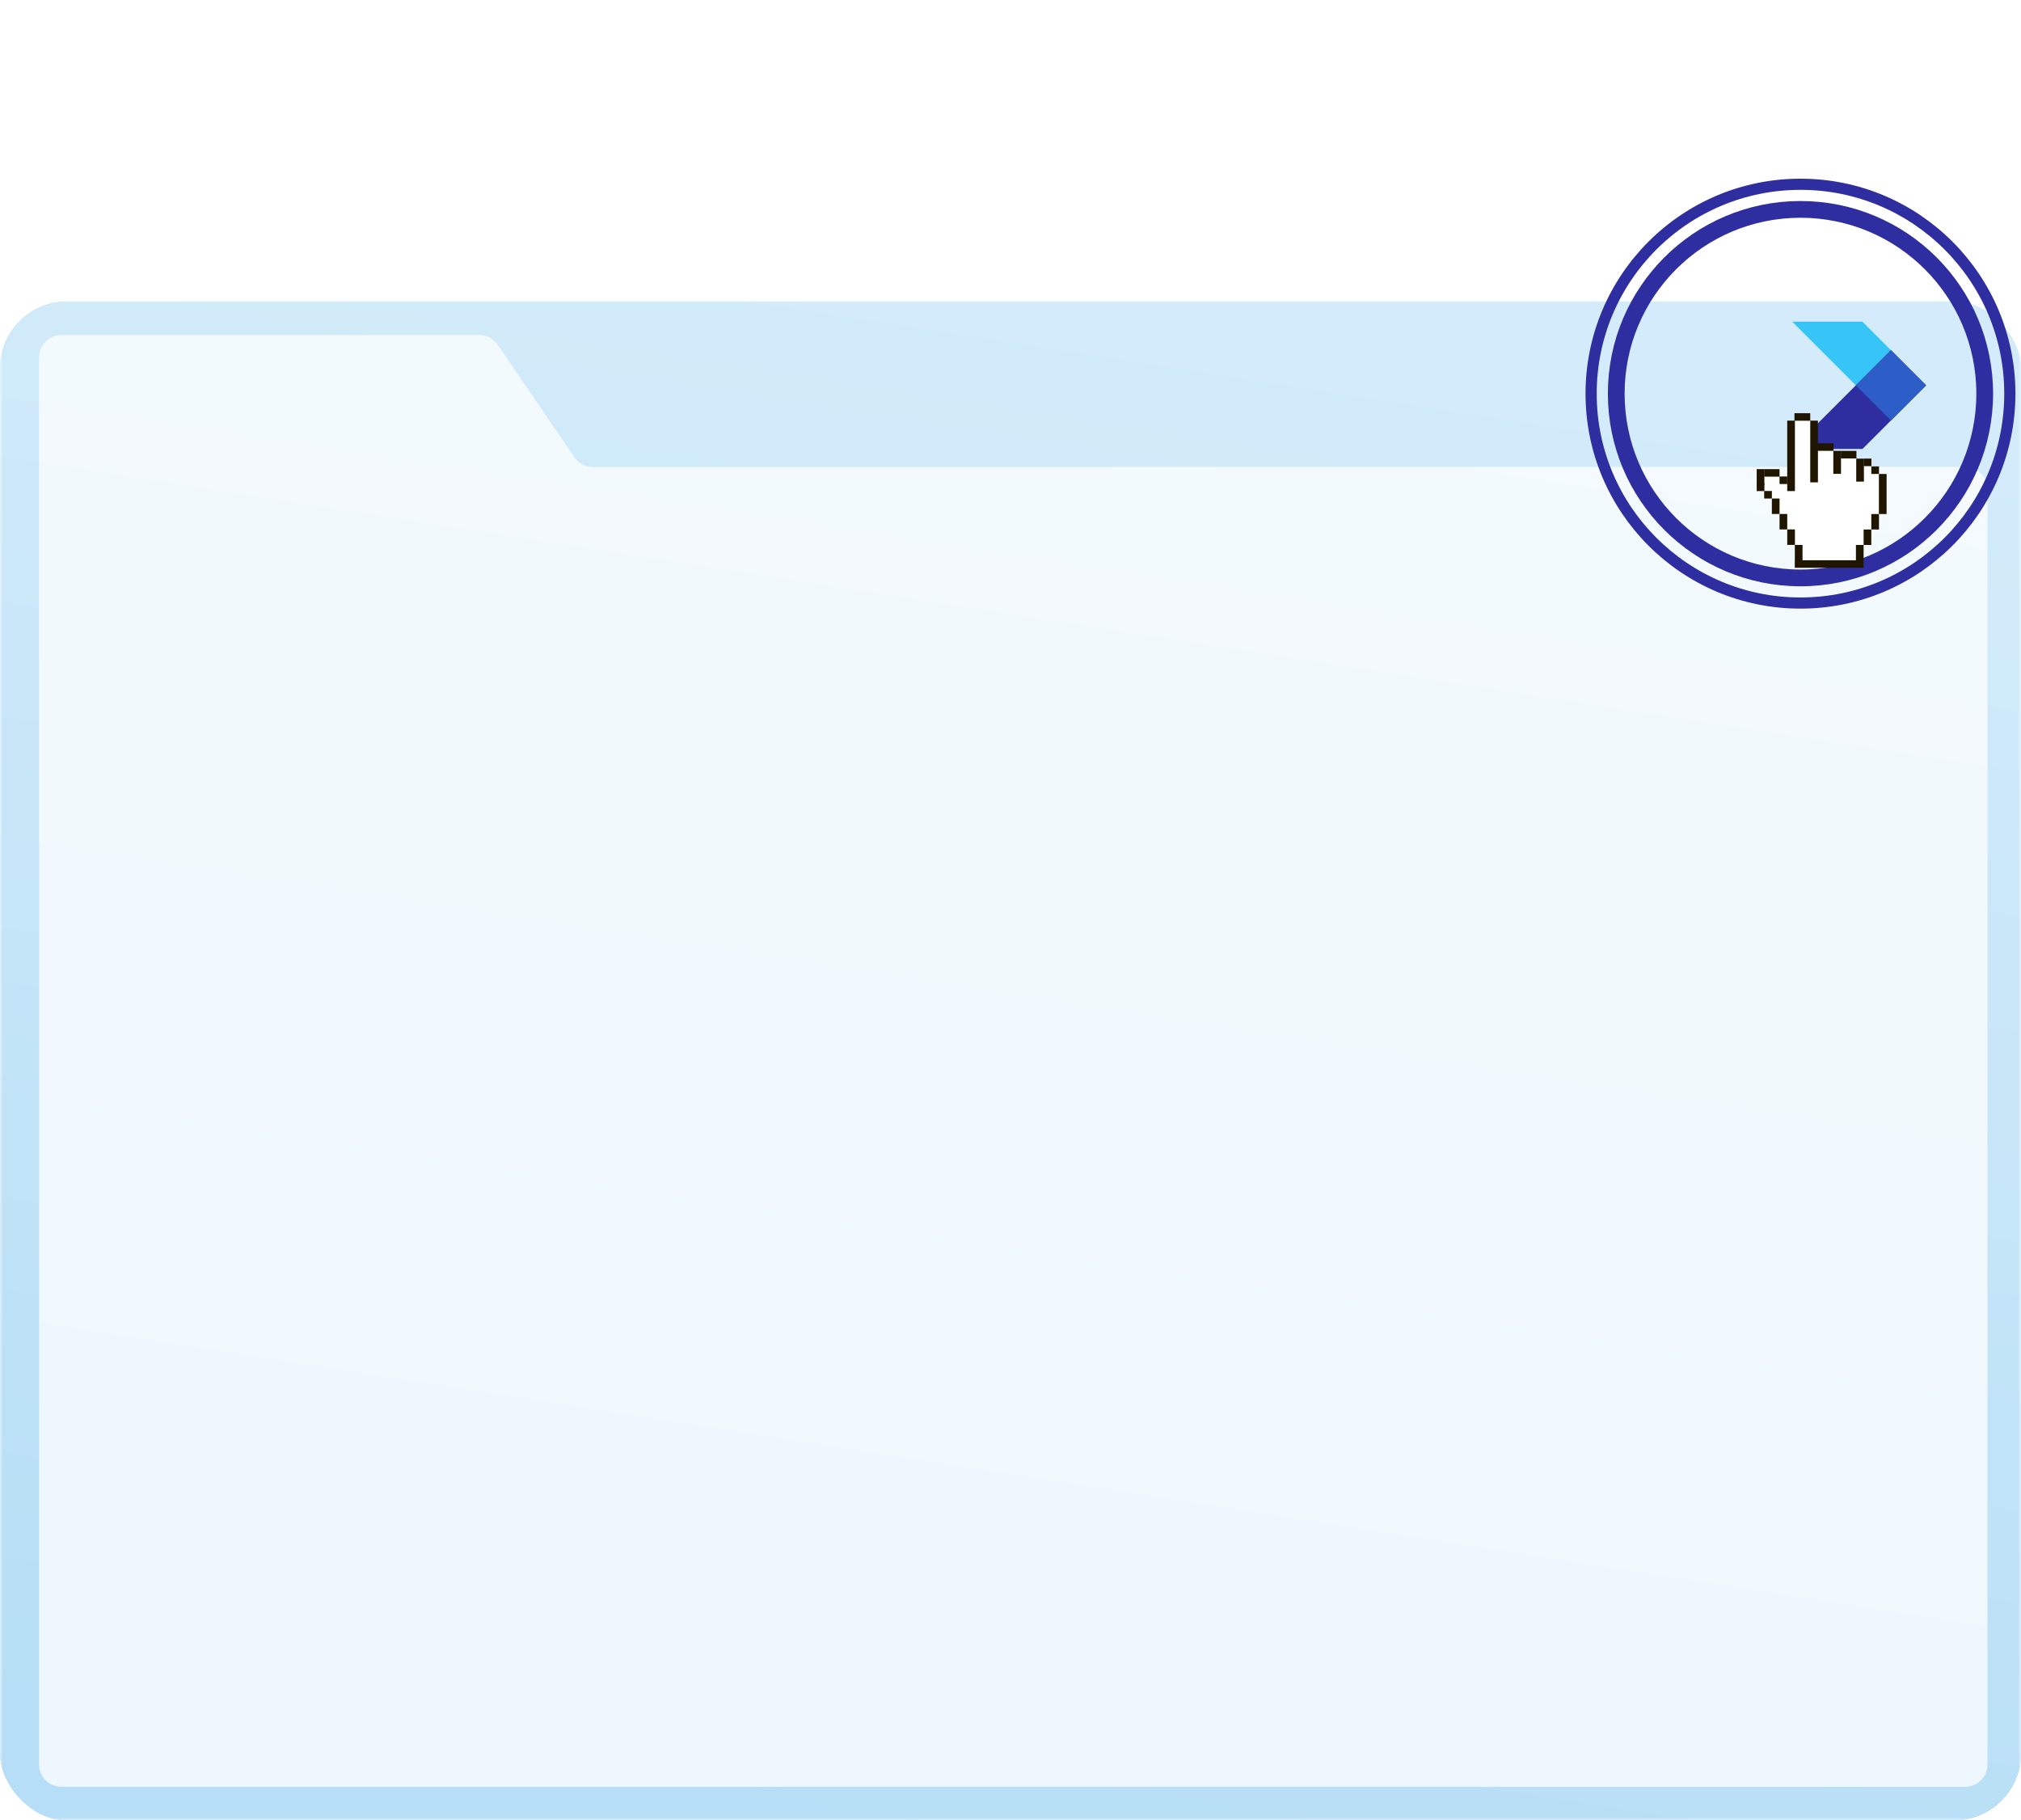 <svg width="362" height="326" viewBox="0 0 362 326" fill="none" xmlns="http://www.w3.org/2000/svg">
<mask id="mask0_2781_7936" style="mask-type:alpha" maskUnits="userSpaceOnUse" x="0" y="0" width="362" height="326">
<rect width="362" height="326" fill="#C4C4C4"/>
</mask>
<g mask="url(#mask0_2781_7936)">
<rect y="54" width="362" height="272" rx="12" fill="url(#paint0_linear_2781_7936)"/>
<rect y="54" width="362" height="272" rx="12" fill="white" fill-opacity="0.66"/>
<path d="M7 64C7 61.791 8.791 60 11 60H85.847C87.17 60 88.407 60.654 89.153 61.747L102.885 81.889C103.63 82.982 104.867 83.636 106.19 83.636H352C354.209 83.636 356 85.427 356 87.636V316C356 318.209 354.209 320 352 320H11C8.791 320 7 318.209 7 316V64Z" fill="white" fill-opacity="0.75"/>
<g clip-path="url(#clip0_2781_7936)">
<path d="M321.019 57.612L338.711 75.304L345 69.014L333.598 57.612H321.019Z" fill="#37C5F7"/>
<path d="M333.598 80.407L345 69.004L338.711 62.714L321.019 80.407H333.598Z" fill="#2E2EA0"/>
<path d="M338.706 62.72L332.417 69.01L338.706 75.3L344.996 69.01L338.706 62.72Z" fill="#2D5DC6"/>
</g>
<circle cx="322.5" cy="70.5" r="33" stroke="#2E2EA0" stroke-width="3"/>
<circle cx="322.5" cy="70.5" r="37.5" stroke="#2E2EA0" stroke-width="2"/>
</g>
<g filter="url(#filter0_d_2781_7936)">
<path d="M321.741 70.934H324.04L324.825 72.127L325.175 76.183H327.745L329.45 77.637L332.238 77.801L333.176 78.913L334.881 79.126L337.134 81.414L337.002 87.535L335.875 88.88L335.753 90.297L334.519 91.373V93.095L333.121 94.341L332.994 97.203L322.416 97.363L322.178 94.234L320.816 93.069V91.663L319.657 90.259L319.441 88.72L318.064 87.502V86.044L316.687 84.605L315.348 83.076L315.194 80.861L318.565 80.969L318.974 81.749L319.929 82.598L320.983 82.01L320.816 78.541V72.127L321.741 70.934Z" fill="white"/>
<path d="M320.128 81.335H318.751V82.684H320.128V81.335Z" fill="#201600"/>
<path d="M335.207 78.131H333.83V79.481H335.207V78.131Z" fill="#201600"/>
<path d="M317.376 83.93H315.999V85.279H317.376V83.93Z" fill="#201600"/>
<path d="M336.563 79.53H335.187V80.879H336.563V79.53Z" fill="#201600"/>
<path d="M316.036 82.598H314.659V83.947H316.036V82.598Z" fill="#201600"/>
<path d="M333.864 78.137H332.487V82.254H333.864V78.137Z" fill="#201600"/>
<path d="M329.759 76.746H328.383V80.863H329.759V76.746Z" fill="#201600"/>
<path d="M325.627 71.332H324.25V82.385H325.627V71.332Z" fill="#201600"/>
<path d="M322.838 70.002V70H321.422V71.349H322.836V71.351H324.25V70.002H322.838Z" fill="#201600"/>
<path d="M326.97 75.391V75.389H325.514V76.738H326.968V76.74H328.424V75.391H326.97Z" fill="#201600"/>
<path d="M331.129 76.751V76.749H329.733V78.098H331.127V78.1H332.522V76.751H331.129Z" fill="#201600"/>
<path d="M317.376 80.016V80.014H315.999V81.363H317.374V81.365H318.751V80.016H317.376Z" fill="#201600"/>
<path d="M321.504 71.329H320.127V83.947H321.504V71.329Z" fill="#201600"/>
<path d="M333.809 93.595H332.433V96.363H333.809V93.595Z" fill="#201600"/>
<path d="M316.036 80.014H314.659V82.815H316.036V80.014Z" fill="#201600"/>
<path d="M321.506 90.816H320.129V93.584H321.506V90.816Z" fill="#201600"/>
<path d="M320.129 88.048H318.752V90.816H320.129V88.048Z" fill="#201600"/>
<path d="M318.752 85.279H317.375V88.048H318.752V85.279Z" fill="#201600"/>
<path d="M322.866 93.593H321.489V96.361H322.866V93.593Z" fill="#201600"/>
<path d="M335.186 90.827H333.81V93.595H335.186V90.827Z" fill="#201600"/>
<path d="M336.563 88.059H335.187V90.827H336.563V88.059Z" fill="#201600"/>
<path d="M337.925 80.887H336.548V88.059H337.925V80.887Z" fill="#201600"/>
<path d="M333.811 96.335H321.481V97.684H333.811V96.335Z" fill="#201600"/>
</g>
<defs>
<filter id="filter0_d_2781_7936" x="304" y="70" width="38" height="40" filterUnits="userSpaceOnUse" color-interpolation-filters="sRGB">
<feFlood flood-opacity="0" result="BackgroundImageFix"/>
<feColorMatrix in="SourceAlpha" type="matrix" values="0 0 0 0 0 0 0 0 0 0 0 0 0 0 0 0 0 0 127 0" result="hardAlpha"/>
<feOffset dy="4"/>
<feGaussianBlur stdDeviation="2"/>
<feColorMatrix type="matrix" values="0 0 0 0 0 0 0 0 0 0 0 0 0 0 0 0 0 0 0.25 0"/>
<feBlend mode="normal" in2="BackgroundImageFix" result="effect1_dropShadow_2781_7936"/>
<feBlend mode="normal" in="SourceGraphic" in2="effect1_dropShadow_2781_7936" result="shape"/>
</filter>
<linearGradient id="paint0_linear_2781_7936" x1="142.214" y1="326" x2="183.644" y2="60.154" gradientUnits="userSpaceOnUse">
<stop stop-color="#299FE5"/>
<stop offset="1" stop-color="#7DC5EF"/>
</linearGradient>
<clipPath id="clip0_2781_7936">
<rect width="24" height="24" fill="white" transform="translate(321 57)"/>
</clipPath>
</defs>
</svg>
